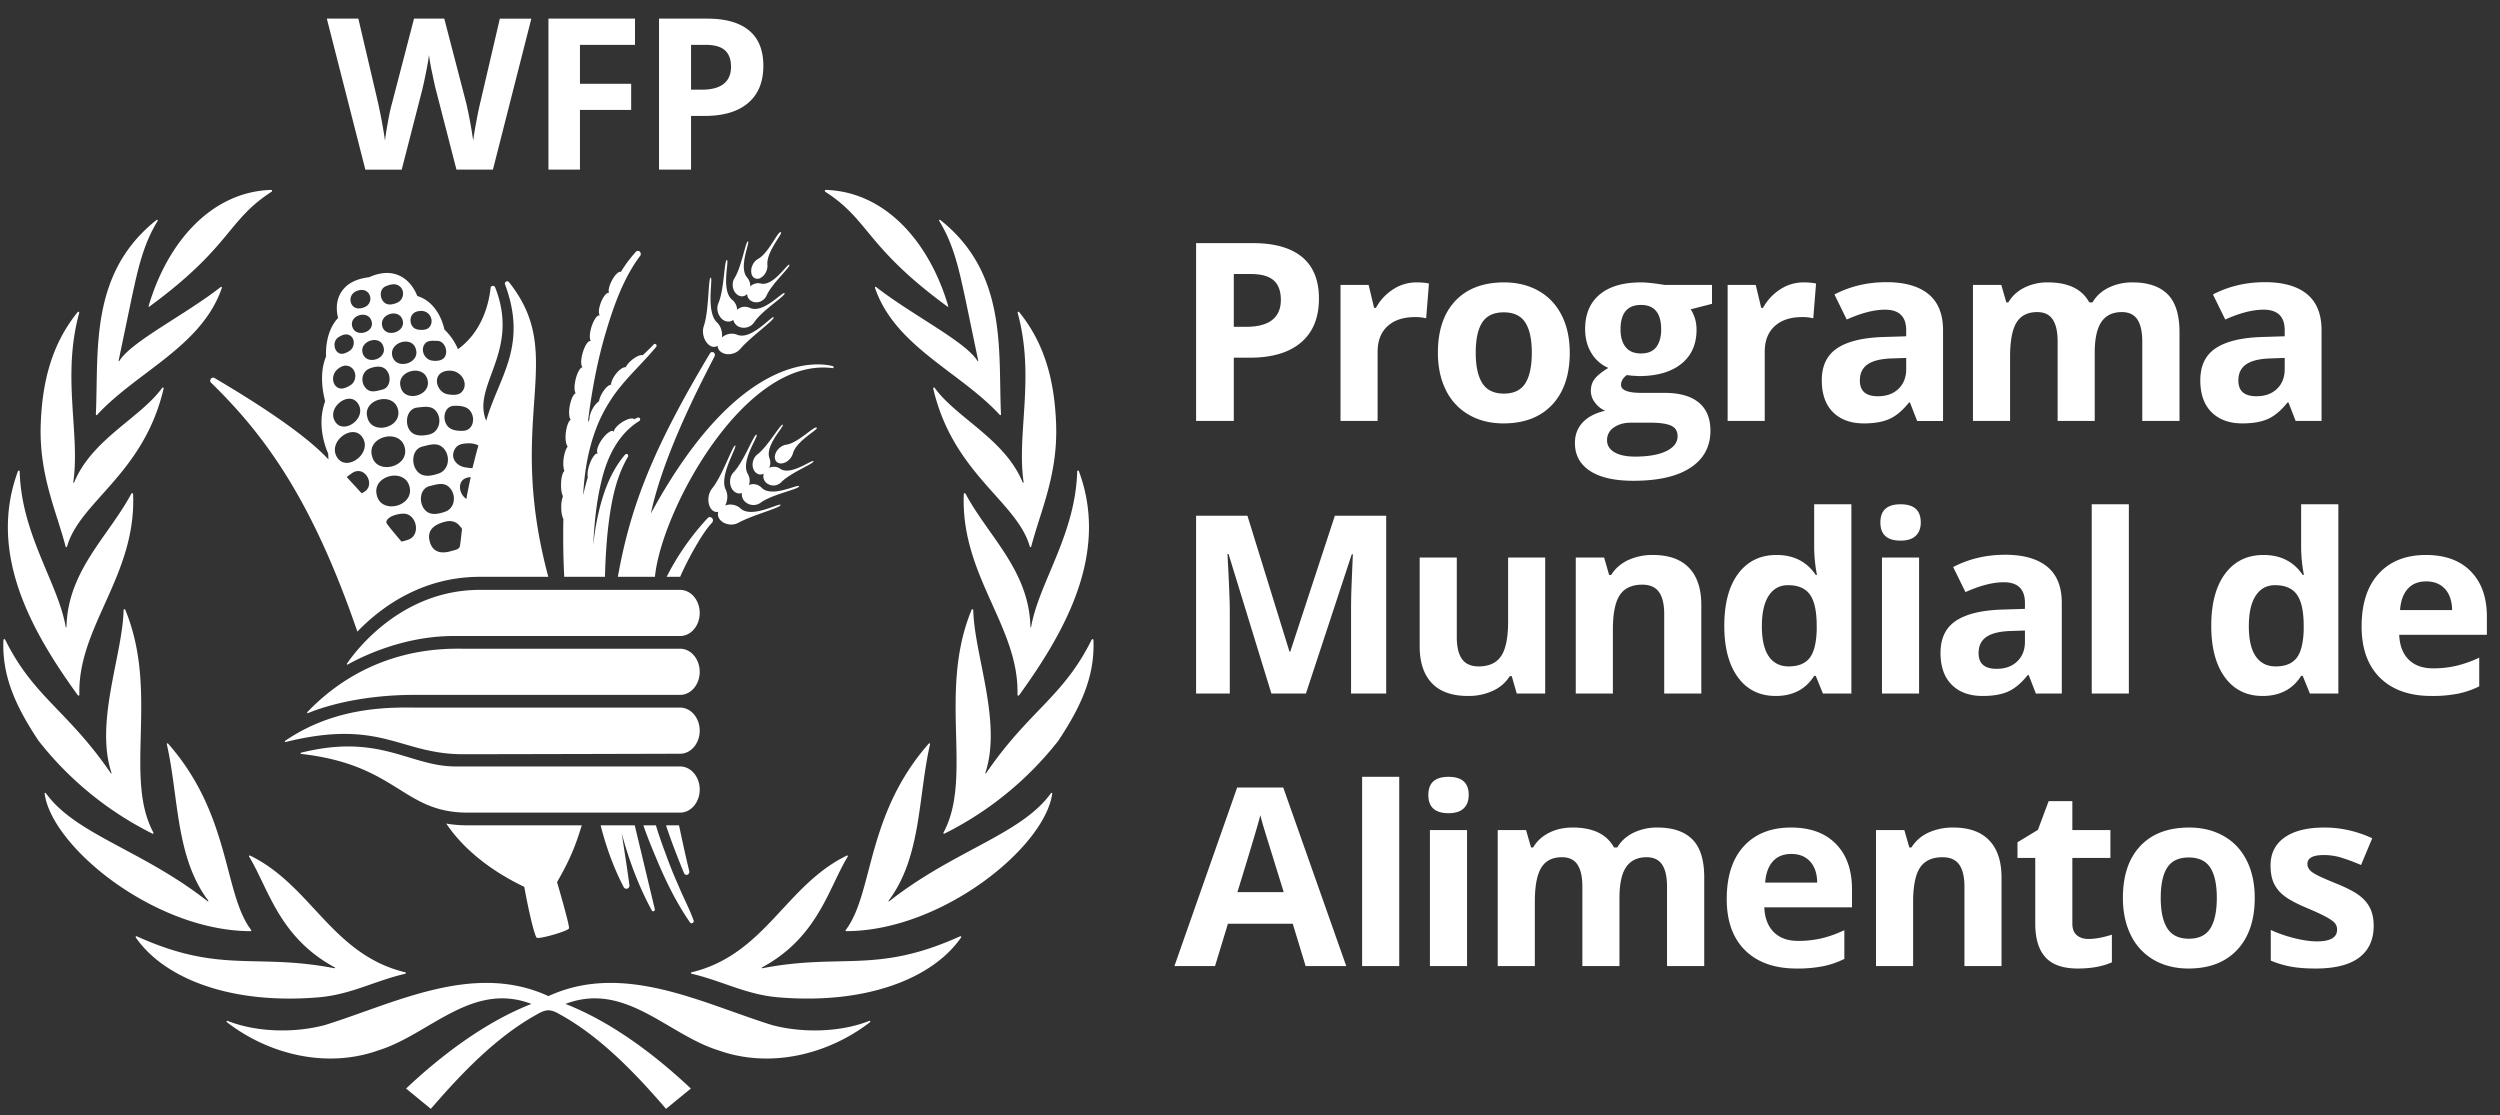 <svg width="130" height="58" xmlns="http://www.w3.org/2000/svg"><rect width="100%" height="100%" fill="#333333" stroke="none"/><path d="M35.934 4.664h.548c.511 0 .895-.101 1.149-.304.254-.202.382-.497.382-.883 0-.39-.108-.678-.32-.865-.214-.186-.547-.28-1.002-.28h-.757v2.332zm3.76-1.246c0 .845-.265 1.491-.793 1.938-.528.449-1.279.672-2.253.672h-.714v2.793h-1.665V.969h2.508c.952 0 1.676.204 2.173.615.496.41.744 1.021.744 1.834zm-9.536 5.403h-1.639V.969h4.501v1.363h-2.862v2.026h2.663v1.359h-2.663v3.104zm-4.526 0h-1.896l-1.063-4.125c-.04-.147-.107-.45-.202-.91a10.34 10.34 0 0 1-.164-.927c-.021.194-.075.505-.16.932a21.01 21.01 0 0 1-.2.916l-1.058 4.114h-1.89L16.995.969h1.639l1.004 4.285c.176.792.302 1.478.381 2.058.022-.204.071-.52.148-.948.077-.429.15-.761.218-.996L21.529.969h1.573l1.144 4.399a23.19 23.19 0 0 1 .36 1.944c.036-.28.094-.628.172-1.045.079-.417.151-.754.215-1.013l.999-4.285h1.638l-1.998 7.852zm-4.073 27.313c-3.051 0-5.009.724-5.544.949-.031.014-.057-.031-.032-.056 3.352-3.485 7.278-3.293 8.222-3.293h11.162c.562 0 1.018.537 1.018 1.201 0 .662-.456 1.199-1.018 1.199H21.559zm2.515 3.085c-3.288 0-4.246-1.868-9.222-.635-.034.009-.057-.038-.028-.058 2.774-1.903 5.791-1.73 7.011-1.73h13.532c.562 0 1.018.537 1.018 1.199s-.456 1.199-1.018 1.199c0 0-8.69.025-11.293.025zm.233 3.037c-3.374 0-3.644-2.49-8.646-3.051-.035-.004-.039-.056-.005-.064 4.109-1.028 5.638.715 8.037.715h11.674c.562 0 1.018.537 1.018 1.2 0 .663-.456 1.2-1.018 1.2h-11.06zm-.732-9.183c-2.716 0-4.968 1.185-5.495 1.484-.029.016-.059-.019-.04-.046.441-.649 2.82-3.837 6.91-3.837h10.417c.562 0 1.018.537 1.018 1.2 0 .662-.456 1.199-1.018 1.199H23.575zm14.941-6.625a.756.756 0 0 0-.444-.205.74.74 0 0 0-.362.043 1.02 1.02 0 0 0 .102-.33.85.85 0 0 0-.083-.512c-.336-.736.624-2.209.503-2.275-.115-.064-.661 1.56-1.191 2.216a.925.925 0 0 0-.199.489.915.915 0 0 0 .086.513c.074.132.186.226.318.234a.294.294 0 0 0 .107-.006c-.007.019-.015.04-.018.059a.453.453 0 0 0 .142.388c.104.111.26.185.44.207a.771.771 0 0 0 .494-.093c.719-.393 2.21-.781 2.178-.919-.029-.138-1.483.715-2.073.191zm1.1-1.074a.636.636 0 0 0-.407-.199.657.657 0 0 0-.268.043c.013-.046.031-.085.037-.131a.726.726 0 0 0-.103-.462c-.364-.677.588-1.956.465-2.019-.123-.064-.646 1.368-1.176 1.934a.69.69 0 0 0-.197.425.765.765 0 0 0 .1.465c.084.123.199.21.338.229a.53.53 0 0 0 .179-.021c-.003.007-.01.018-.008.026a.524.524 0 0 0 .139.398c.1.107.244.181.404.195a.624.624 0 0 0 .434-.117c.619-.447 2.036-.712 1.999-.856-.034-.138-1.391.611-1.936.09zm.962-.993a.548.548 0 0 0-.388-.104.541.541 0 0 0-.197.051c.011-.03.029-.054.04-.083a.7.7 0 0 0-.024-.43c-.231-.665.792-1.648.693-1.728-.1-.074-.764 1.117-1.31 1.536a.648.648 0 0 0-.231.354.648.648 0 0 0 .021.428.437.437 0 0 0 .266.255c.091.029.183.01.27-.027a.408.408 0 0 0-.024.17c.013.136.079.25.187.33a.567.567 0 0 0 .752-.067c.491-.497 1.714-.962 1.665-1.081-.053-.12-1.153.765-1.72.396zm1.895-2.134c-.102-.151-.958.787-1.59.877a.66.66 0 0 0-.359.178.69.69 0 0 0-.221.361.38.38 0 0 0 .055.324.326.326 0 0 0 .3.109.64.64 0 0 0 .364-.181.73.73 0 0 0 .215-.356c.192-.643 1.313-1.214 1.236-1.312zm-17.694 1.27c-.025.093-.209.816-.209.816-.053.029-.273-.019-.331-.024-.422-.04-.8-.407-.638-.845.133-.358.404-.396.748-.412.143-.006.4.028.529.117 0 0-.051.165-.099.348zm-.485 2.182l-.039.247c-.263-.165-.417-.542-.291-.84.097-.226.337-.285.514-.295a49.8 49.8 0 0 0-.184.888zm-.378 2.696c-.033.185-.283.21-.454.261-.496.149-.966.085-1.118-.508-.165-.634.315-.901.83-1.025.28-.066.54-.011.732.226.048.059.105.112.118.168 0 0-.077.704-.108.878zm-1.561-3.122c.383-.092.779-.236 1.073.141.31.396.208 1.031-.291 1.199-.328.111-.725.207-1.005-.061-.368-.351-.342-1.148.223-1.279zm-.376-2.056c.404-.098.822-.247 1.132.149.322.414.215 1.084-.307 1.259-.347.114-.764.215-1.058-.067-.386-.366-.357-1.203.233-1.341zm-.375 4.445c-.105.37-.409.425-.729.502-.21-.257-.774-.909-.784-.986a.205.205 0 0 1 .012-.09c.026-.077.115-.151.181-.194.192-.125.601-.217.822-.172.396.085.603.568.498.94zm-2.005-1.899c-.289-1.024 1.428-1.47 1.693-.466.273 1.032-1.459 1.47-1.693.466zm-.252-2.044c-.294-1.017 1.431-1.464 1.696-.465.273 1.033-1.462 1.472-1.696.465zm-.241-2.009c-.281-.948 1.338-1.368 1.585-.433.255.962-1.365 1.377-1.585.433zm-.166 3.867c-.079.047-.109.072-.136.072l-.77-.838c.009-.024.248-.196.327-.242.64-.356 1.167.662.579 1.008zm-1.461-1.887c-.381-.84 1.005-1.751 1.425-.845.385.834-1 1.761-1.425.845zm1.165-2.66c.438.779-.882 1.648-1.26.81-.336-.722.837-1.565 1.26-.81zm-1.108-1.815c.195-.172.42-.265.651-.154.37.178.381.733.058.954-.147.101-.396.226-.577.181-.397-.101-.472-.68-.132-.981zm.05-1.669c.16-.108.373-.205.556-.13.335.137.324.622.053.816-.124.088-.346.197-.496.157-.338-.085-.422-.634-.113-.843zm.887-2.378c.199-.107.486-.152.665.048a.468.468 0 0 1-.135.734c-.212.106-.498.146-.666-.051a.48.48 0 0 1 .136-.731zm-.157 1.807c-.161-.595.842-.876 1.005-.271.181.587-.845.88-1.005.271zm1.616 1.039c.234.643-.855 1.007-1.067.372-.218-.643.876-1.01 1.067-.372zm.137-3.133c.208-.083.474-.173.706 0 .289.216.226.702-.105.853-.218.099-.496.165-.69-.008-.247-.22-.26-.705.089-.845zm-.192 5.381c-.294.069-.601.186-.844-.066-.313-.322-.224-.885.199-1.039.273-.104.619-.162.842.066.286.293.255.93-.197 1.039zm.006-3.284c-.189-.638.85-.965 1.049-.346.205.635-.871.973-1.049.346zm1.739 1.169c.245.728-.986 1.116-1.212.399-.228-.734 1.011-1.122 1.212-.399zm.066-1.95c.217-.058.446-.037.612.14.251.271.165.734-.208.803-.176.032-.446.019-.583-.101-.246-.218-.234-.731.179-.842zm1.05 1.528c.396 0 .596.582.365.871-.139.175-.439.186-.643.154-.378-.058-.619-.545-.365-.874.155-.199.42-.151.643-.151zm-1.903 2.396c-.244-.837 1.178-1.211 1.396-.38.221.845-1.209 1.217-1.396.38zm.871 1.071c.389-.04.793-.13 1.032.277.249.43.063 1.028-.441 1.129-.33.069-.732.101-.968-.192-.31-.387-.187-1.161.377-1.214zm1.975-1.864c.48.198.642.764.304 1.08-.181.165-.512.133-.735.088-.446-.088-.738-.758-.347-1.076.201-.163.56-.183.778-.092zm.755 2.018c.301.37.189 1.023-.339 1.055-.275.016-.635-.016-.821-.242-.299-.361-.186-1.039.341-1.057.276-.011.633.018.819.244zm2.039-6.664a.12.12 0 0 0-.134-.05c-.063.021-.105.09-.081.151 1.205 3.237-.334 4.831-.977 7.097-.771-1.841 1.785-3.573.468-6.929-.019-.043-.053-.078-.1-.085-.066-.009-.129.018-.139.106-.034.236-.189 2.096-1.698 3.186a3.015 3.015 0 0 0-.703-1.021c-.14-.627-.549-1.488-1.41-1.742-.129-.325-.388-.79-.887-1.04-.469-.234-1.013-.213-1.617.061-.729.085-1.23.37-1.495.845-.25.449-.205.938-.121 1.271-.614.656-.643 1.628-.627 2.009-.365.876-.16 1.899-.045 2.324-.436 1.191-.01 2.346.16 2.729 0 .104.006.202.011.3-1.428-1.562-4.677-3.497-5.918-4.235a.148.148 0 0 0-.181.021.154.154 0 0 0-.008.218c2.769 2.7 5.238 6.032 7.61 12.946 1.184-1.231 3.323-2.849 6.367-2.849h3.562c-2.263-8.428 1.031-11.444-2.037-15.313zm16.836 4.358c-.651-.17-4.808-.906-9.466 7.663.679-3.191 2.745-7.052 3.312-8.173v-.008a.155.155 0 0 0-.043-.192.136.136 0 0 0-.189.035c-3.078 5.133-4.159 8.091-4.797 11.63h1.929c.328-3.412 4.637-11.449 9.23-10.852h.005c.027.006.05-.016.053-.039.01-.03-.008-.059-.034-.064zm-9.262 28.232l-1.042-4.355h-1.774c.281 1.105.682 2.229 1.202 3.215a.16.16 0 0 0 .16.083.165.165 0 0 0 .134-.19c-.121-.922-.265-1.811-.402-2.699.376 1.395.882 2.758 1.565 4.013.018.039.058.057.094.045.05-.011.076-.064.063-.112zm1.793-1.977c-.182-.728-.371-1.621-.533-2.378h-.675c.263.808.617 1.709.932 2.479.031.075.102.112.171.093.081-.024.125-.111.105-.194zm.225 2.561l-.005-.01c-.218-.609-.52-1.154-.758-1.738a23.622 23.622 0 0 1-.707-1.758c-.17-.45-.351-.965-.49-1.433h-.651c.184.545.423 1.132.646 1.658.49 1.188 1.057 2.352 1.779 3.393a.103.103 0 0 0 .123.035c.058-.022.084-.088.063-.147zm.974-20.9c-.05-.075-.171-.091-.228-.03a13.313 13.313 0 0 0-2.147 3.069h.703c.352-.826 1.144-2.285 1.654-2.811l.005-.005c.052-.059.063-.157.013-.223zm-5.354-6.045c.651-1.069 1.617-1.887 2.436-2.875a.097.097 0 0 0-.009-.128c-.031-.035-.083-.035-.118-.003-.186.199-.38.386-.579.571-.087-.042-.307.043-.53.218-.176.139-.302.293-.347.404-.113-.026-.325.106-.517.351-.157.205-.249.42-.247.553-.121.01-.296.164-.446.409-.097.162-.16.319-.181.449a1.227 1.227 0 0 0-.309.353c-.134.224-.202.449-.182.579-.031.057-.062.11-.089.165l.016-.132c.192-1.513.469-3.011.892-4.456.425-1.441.934-2.894 1.808-4.061l.006-.005a.168.168 0 0 0-.016-.21.138.138 0 0 0-.205-.003 6.631 6.631 0 0 0-.785 1.05c-.099-.053-.309.144-.469.452-.147.278-.199.536-.145.635 0 0-.002.008-.008.005-.105-.045-.299.189-.417.502-.115.295-.136.566-.057.657-.006.005-.006.008-.009.013-.118-.043-.309.226-.427.606-.097.321-.108.6-.037.712.005.005 0 .019-.005.016-.121-.043-.304.234-.412.611-.108.364-.1.686.002.749-.118-.013-.283.263-.37.638-.078.324-.07.603.006.715-.116.034-.244.305-.31.656-.063.343-.031.627.052.718-.107.055-.217.334-.257.68-.039.343.011.624.1.715-.089.1-.176.339-.213.627-.036.273-.013.51.04.643-.097.082-.171.359-.174.691-.007.265.032.491.1.621a1.554 1.554 0 0 0-.089.542c-.005.279.039.518.11.643-.021.981-.008 2.025.045 3.008h2.118c.015-.765.065-1.6.141-2.357.15-1.35.373-2.721 1.048-3.874l.005-.008a.114.114 0 0 0-.013-.127c-.04-.035-.095-.035-.132.008-.916 1.063-1.317 2.506-1.553 3.89-.042.271-.076.544-.108.816.058-1.111.161-2.217.415-3.269.292-1.281.874-2.5 1.984-3.183a.097.097 0 0 0 .039-.112.091.091 0 0 0-.11-.066c-.071.021-.136.058-.204.088-.074-.091-.344-.024-.623.153-.265.173-.44.386-.422.503 0 .005-.013.013-.013.002-.003-.013-.005-.026-.013-.034-.1-.082-.367.104-.594.42-.228.316-.317.646-.22.731.006.002.003.01-.002.01-.118-.048-.315.221-.439.596-.089.262-.11.504-.078.643 0 .004-.006.01-.006.01-.091.303-.168.609-.239.919.027-.438.066-.879.129-1.315.187-1.254.564-2.482 1.236-3.528zm6.663-3.498a.749.749 0 0 0-.485-.037.811.811 0 0 0-.326.17.885.885 0 0 0-.018-.345.838.838 0 0 0-.252-.449c-.572-.571-.178-2.291-.312-2.312-.131-.018-.084 1.696-.354 2.498a.92.92 0 0 0-.019.529.889.889 0 0 0 .26.451c.113.099.249.144.378.104a.217.217 0 0 0 .097-.043c0 .022 0 .043.002.064.03.141.129.25.266.314a.722.722 0 0 0 .488.037.792.792 0 0 0 .428-.26c.538-.625 1.802-1.515 1.727-1.634-.076-.117-1.145 1.195-1.88.913zm2.447-2.165c-.082-.117-1.095 1.065-1.785.77a.637.637 0 0 0-.452-.042.676.676 0 0 0-.235.133c-.004-.048 0-.091-.011-.133a.702.702 0 0 0-.255-.398c-.577-.505-.123-2.041-.259-2.057-.14-.016-.137 1.512-.437 2.229a.69.69 0 0 0-.036.468c.042.17.137.311.254.401a.486.486 0 0 0 .394.093.51.51 0 0 0 .161-.082c0 .008-.003.018 0 .026a.529.529 0 0 0 .269.327.643.643 0 0 0 .447.037.626.626 0 0 0 .365-.26c.427-.64 1.661-1.39 1.58-1.512zm.249-1.48c-.09-.093-.816 1.124-1.475.978a.55.55 0 0 0-.399.04.517.517 0 0 0-.168.117c0-.03.008-.059.008-.091a.676.676 0 0 0-.171-.393c-.443-.542.173-1.825.055-1.865-.12-.035-.33 1.315-.697 1.902a.627.627 0 0 0-.095.412c.01.157.076.298.168.396.095.098.21.152.336.144a.377.377 0 0 0 .244-.12c0 .053.01.111.036.167a.444.444 0 0 0 .287.242c.123.04.27.029.401-.035a.595.595 0 0 0 .284-.292c.288-.64 1.273-1.509 1.186-1.602zm-.436-1.69c-.149-.106-.624 1.076-1.189 1.384a.683.683 0 0 0-.275.295.718.718 0 0 0-.079.415c.013.125.071.231.163.284a.319.319 0 0 0 .315-.002.668.668 0 0 0 .28-.298.737.737 0 0 0 .079-.412c-.042-.669.811-1.6.706-1.666zM30.252 42.917h-5.945c-.404 0-.769-.032-1.105-.093.003 0 .003.002.003.002.976 1.451 2.506 2.552 4.058 3.29.238 1.323.537 2.548.645 2.644.11.095 1.632-.343 1.68-.484.044-.14-.622-2.407-.622-2.407.8-1.374 1.047-2.185 1.286-2.952zm14.953 10.169c-1.501.593-3.459.642-5.057.218-3.661-1.14-7.726-3.3-11.629-1.507-3.902-1.793-7.968.367-11.628 1.507-1.598.424-3.556.375-5.057-.218a.038.038 0 0 0-.037.066c2.16 1.671 5.186 2.44 7.91 1.456 2.616-.815 4.828-3.587 7.928-2.404-2.454.959-4.747 2.729-6.519 4.4l1.288 1.057c1.609-1.873 3.42-3.746 5.47-4.886.28-.165.448-.231.645-.242.197.011.365.077.643.242 2.053 1.14 3.864 3.013 5.472 4.886l1.289-1.057c-1.771-1.671-4.065-3.441-6.519-4.4 3.099-1.183 5.312 1.589 7.928 2.404 2.724.984 5.75.215 7.91-1.456.034-.029.005-.082-.037-.066zm-24.129-2.525c-3.826-.927-4.873-4.514-8.072-6.071-.034-.018-.071.022-.05.053 1.008 1.658 1.554 4.198 4.459 5.764.024.012.011.05-.016.042-4.167-.802-5.918.313-10.285-1.661-.037-.016-.076.024-.052.059 1.435 2.083 4.842 3.507 9.508 3.114 1.68-.143 2.897-.85 4.508-1.227.04-.011.04-.065 0-.073zm-8.014-2.2c-1.454-1.905-1.04-5.972-4.322-9.695-.027-.029-.074-.006-.066.031.627 2.742.441 5.857 2.157 8.139.016.024-.008.048-.031.032-3.386-2.665-6.866-3.468-8.415-5.625-.023-.029-.07-.014-.065.024.383 2.792 5.748 7.145 10.713 7.153.029 0 .047-.034.029-.059zm-5.084-5.064c-1.559-2.891.305-7.302-1.464-11.588-.019-.045-.087-.034-.087.014-.052 2.34-1.506 5.835-.627 8.473.01.024-.021.037-.034.016-2.239-3.271-4.015-3.954-5.496-6.948-.021-.045-.089-.033-.091.015C.084 35.314.984 36.973 2 38.514a17.387 17.387 0 0 0 5.928 4.836c.035.016.066-.019.05-.053zM6.921 25.691c-.003-.048-.066-.064-.09-.022-1.189 2.224-3.306 3.994-3.375 6.931-.002.029-.034.031-.039.004-.386-2.266-2.309-4.806-2.393-8.088 0-.05-.071-.063-.09-.016-1.582 4.268.693 8.314 3.116 11.657.026.034.078.014.078-.032-.099-3.542 2.971-6.186 2.793-10.434zm1.511-5.522c-1.123 1.56-3.65 2.663-4.574 4.913-.013.032-.053.024-.047-.013.367-2.522-.607-5.45.307-8.8.013-.048-.047-.08-.076-.043-1.381 1.698-1.848 3.688-1.924 5.838-.094 2.641.834 4.567 1.294 6.358.01.043.065.04.076-.003.661-2.348 3.981-3.762 5.02-8.213.014-.047-.047-.077-.076-.037zm3.047-5.245c-1.847 1.448-4.669 2.843-5.275 3.85-.01.021-.042.005-.037-.016l.685-3.287c.307-1.395.573-2.731 1.344-3.98.024-.037-.021-.08-.055-.053-3.517 2.785-3.003 6.812-3.157 10.11-.003.035.039.051.063.027 2.07-2.246 5.445-3.553 6.49-6.606.013-.037-.026-.069-.058-.045zm2.617-5.049c-3.107.099-5.391 2.716-6.37 6.048-.005.019.021.035.037.024 4.28-3.138 4.041-4.483 6.359-5.976.042-.027.024-.096-.026-.096zm35.828 38.813c-4.364 1.974-6.118.859-10.285 1.661-.026.008-.039-.03-.016-.042 2.906-1.566 3.452-4.106 4.459-5.764.021-.031-.015-.071-.049-.053-3.197 1.557-4.244 5.144-8.073 6.071-.04.008-.04.062 0 .073 1.611.377 2.829 1.084 4.508 1.227 4.666.393 8.076-1.031 9.509-3.114.023-.035-.016-.075-.053-.059zm4.727-7.445c-1.549 2.157-5.029 2.96-8.414 5.625-.021.016-.047-.008-.029-.032 1.714-2.282 1.527-5.397 2.155-8.139.007-.037-.04-.06-.066-.031-3.281 3.723-2.868 7.79-4.32 9.695-.018.025-.003.059.029.059 4.965-.008 10.327-4.361 10.71-7.153.005-.038-.042-.053-.065-.024zm2.207-7.964c-.003-.048-.071-.06-.092-.015-1.48 2.994-3.257 3.677-5.493 6.948-.016.021-.045.008-.037-.016.88-2.638-.572-6.133-.627-8.473 0-.048-.068-.059-.086-.014-1.769 4.286.094 8.697-1.462 11.588-.019.034.013.069.047.053a17.377 17.377 0 0 0 5.928-4.836c1.016-1.541 1.916-3.2 1.822-5.235zm-.756-8.779c-.018-.047-.089-.034-.089.016-.084 3.282-2.008 5.822-2.394 8.088-.005.027-.036.025-.036-.004-.069-2.937-2.189-4.707-3.378-6.931-.024-.042-.087-.026-.087.022-.178 4.248 2.89 6.892 2.79 10.434 0 .046.055.066.082.032 2.419-3.343 4.694-7.389 3.112-11.657zm-1.184-2.436c-.076-2.15-.543-4.14-1.923-5.838-.029-.037-.087-.005-.076.043.913 3.35-.061 6.278.309 8.8.006.037-.036.045-.05.013-.923-2.25-3.451-3.353-4.574-4.913-.026-.04-.087-.01-.076.037 1.039 4.451 4.359 5.865 5.021 8.213.01.043.065.046.075.003.46-1.791 1.389-3.717 1.294-6.358zm-6.023-10.626c-.034-.027-.078.016-.055.053.772 1.249 1.037 2.585 1.344 3.98l.685 3.287c.005.021-.027.037-.037.016-.606-1.007-3.424-2.402-5.275-3.85-.029-.024-.071.008-.058.045 1.045 3.053 4.42 4.36 6.491 6.606.023.024.065.008.062-.027-.154-3.298.36-7.325-3.157-10.11zm-5.954-1.563c-.05 0-.066.069-.027.096 2.318 1.493 2.079 2.838 6.359 5.976.019.011.042-.005.037-.024-.979-3.332-3.262-5.949-6.369-6.048zm21.216 7.119h.645c.603 0 1.054-.119 1.354-.357.299-.239.449-.585.449-1.04 0-.46-.126-.799-.377-1.019-.251-.219-.643-.328-1.179-.328h-.892v2.744zm4.428-1.467c0 .995-.312 1.756-.933 2.283-.622.528-1.507.79-2.653.79h-.842v3.29h-1.96v-9.247h2.953c1.122 0 1.975.242 2.559.724.584.484.876 1.203.876 2.16zm5.068-.842c.262 0 .479.02.652.058l-.145 1.809a2.215 2.215 0 0 0-.569-.064c-.617 0-1.096.158-1.44.475-.344.316-.515.759-.515 1.328v3.599h-1.929v-7.072h1.461l.285 1.19h.095c.218-.397.515-.716.888-.958a2.195 2.195 0 0 1 1.217-.365m3.085 3.657c0 .7.115 1.228.345 1.587.229.358.603.538 1.122.538.514 0 .885-.179 1.11-.534.226-.357.339-.887.339-1.591 0-.701-.114-1.225-.342-1.575-.227-.35-.6-.525-1.119-.525-.515 0-.886.174-1.113.522-.228.347-.342.874-.342 1.578zm4.889 0c0 1.15-.304 2.05-.91 2.7-.608.649-1.454.975-2.537.975-.679 0-1.278-.15-1.797-.447a2.97 2.97 0 0 1-1.195-1.281c-.278-.556-.417-1.205-.417-1.947 0-1.155.301-2.054.904-2.695.603-.64 1.451-.962 2.542-.962.68 0 1.279.149 1.797.444.519.295.917.719 1.196 1.271.278.552.417 1.2.417 1.942zm2.64-1.208c0 .383.088.687.263.91.175.223.441.336.801.336.362 0 .628-.113.797-.336.168-.223.253-.527.253-.91 0-.852-.351-1.278-1.05-1.278-.709 0-1.064.426-1.064 1.278zm-.701 5.755c0 .265.127.474.382.626.256.152.613.228 1.072.228.692 0 1.234-.096 1.626-.285.392-.19.588-.449.588-.777 0-.266-.116-.45-.348-.551-.232-.102-.59-.151-1.075-.151h-1c-.353 0-.65.082-.887.248a.772.772 0 0 0-.358.662zm5.458-8.071v.981l-1.107.285c.203.316.303.67.303 1.062 0 .759-.264 1.35-.793 1.774-.529.424-1.264.636-2.205.636l-.347-.019-.284-.032c-.199.152-.298.321-.298.507 0 .277.354.417 1.062.417h1.202c.776 0 1.368.167 1.775.5.406.333.61.822.61 1.466 0 .827-.345 1.468-1.034 1.923-.689.455-1.68.683-2.97.683-.986 0-1.74-.172-2.26-.515-.522-.344-.782-.826-.782-1.445 0-.426.133-.782.399-1.069.265-.287.655-.492 1.17-.614a1.278 1.278 0 0 1-.519-.414.988.988 0 0 1-.222-.61c0-.27.078-.494.235-.674.156-.179.382-.355.676-.528a1.892 1.892 0 0 1-.882-.772c-.217-.353-.326-.771-.326-1.252 0-.771.251-1.368.753-1.79.501-.422 1.218-.633 2.151-.633.197 0 .432.019.705.054.271.036.445.063.521.079h2.467zm4.759-.133c.262 0 .478.02.652.058l-.145 1.809a2.218 2.218 0 0 0-.57-.064c-.616 0-1.095.158-1.439.475-.344.316-.515.759-.515 1.328v3.599h-1.929v-7.072h1.461l.285 1.19h.094c.219-.397.516-.716.889-.958a2.193 2.193 0 0 1 1.217-.365m5.34 3.928l-.747.026c-.561.016-.978.118-1.252.303-.275.186-.411.468-.411.848 0 .544.312.815.936.815.446 0 .804-.127 1.071-.385.268-.257.403-.599.403-1.025v-.582zm.568 3.277l-.373-.961h-.05c-.325.408-.659.692-1.003.85-.343.158-.792.238-1.343.238-.679 0-1.214-.195-1.604-.582-.39-.388-.585-.941-.585-1.658 0-.751.263-1.303.787-1.66.526-.356 1.317-.554 2.375-.592l1.228-.038v-.309c0-.717-.367-1.075-1.101-1.075-.565 0-1.229.17-1.992.512l-.639-1.303c.814-.425 1.716-.639 2.706-.639.95 0 1.677.207 2.183.62.506.413.759 1.042.759 1.885v4.712h-1.348zm9.235 0h-1.929v-4.13c0-.51-.086-.893-.257-1.149-.17-.255-.439-.382-.806-.382-.493 0-.851.181-1.075.544-.224.363-.335.959-.335 1.789v3.328h-1.93v-7.072h1.474l.26.906h.107c.19-.326.464-.579.823-.763a2.66 2.66 0 0 1 1.233-.276c1.058 0 1.774.346 2.15 1.039h.17c.191-.329.47-.584.839-.766a2.782 2.782 0 0 1 1.249-.273c.801 0 1.407.207 1.819.618.411.411.616 1.069.616 1.976v4.611h-1.936v-4.13c0-.51-.085-.893-.256-1.149-.171-.255-.439-.382-.806-.382-.472 0-.826.168-1.059.506-.234.337-.351.872-.351 1.607v3.548m9.879-3.277l-.747.026c-.56.016-.977.118-1.252.303-.274.186-.411.468-.411.848 0 .544.313.815.937.815.446 0 .803-.127 1.071-.385.268-.257.402-.599.402-1.025v-.582zm.569 3.277l-.373-.961h-.05c-.325.408-.659.692-1.003.85-.344.158-.792.238-1.344.238-.678 0-1.214-.195-1.603-.582-.39-.388-.585-.941-.585-1.658 0-.751.262-1.303.787-1.66.525-.356 1.316-.554 2.375-.592l1.227-.038v-.309c0-.717-.367-1.075-1.1-1.075-.566 0-1.23.17-1.992.512l-.639-1.303c.813-.425 1.716-.639 2.706-.639.949 0 1.677.207 2.183.62.506.413.758 1.042.758 1.885v4.712h-1.347zM66.112 36.063l-2.227-7.254h-.056c.08 1.476.12 2.46.12 2.954v4.3h-1.752v-9.246h2.669l2.188 7.071h.038l2.321-7.071h2.669v9.246h-1.827v-4.376c0-.207.003-.445.008-.714.007-.271.036-.988.086-2.151h-.057l-2.384 7.241h-1.796m12.759 0l-.26-.904h-.102a2.023 2.023 0 0 1-.878.762 3.005 3.005 0 0 1-1.297.269c-.83 0-1.456-.222-1.878-.668-.422-.444-.633-1.084-.633-1.918v-4.612h1.93v4.13c0 .511.089.894.271 1.148.182.255.471.383.866.383.54 0 .93-.18 1.171-.541.24-.36.361-.958.361-1.793v-3.327h1.928v7.071h-1.479m9.597 0h-1.929v-4.129c0-.51-.091-.893-.273-1.149-.181-.255-.469-.382-.866-.382-.54 0-.93.18-1.17.54-.24.362-.36.959-.36 1.793v3.327h-1.93v-7.071h1.474l.26.905h.107c.215-.341.511-.6.889-.775a3.023 3.023 0 0 1 1.287-.263c.822 0 1.446.223 1.872.668.426.445.639 1.087.639 1.926v4.61m4.541-1.41c.493 0 .854-.143 1.085-.43.229-.286.354-.774.375-1.461v-.208c0-.76-.117-1.304-.351-1.632-.233-.329-.614-.493-1.142-.493-.429 0-.763.181-1.002.546-.238.365-.357.895-.357 1.591s.12 1.217.36 1.565c.241.348.584.522 1.032.522zm-.677 1.537c-.831 0-1.484-.323-1.958-.967-.474-.646-.711-1.54-.711-2.682 0-1.16.241-2.064.723-2.71.484-.648 1.149-.972 1.997-.972.889 0 1.568.346 2.036 1.038h.063a7.887 7.887 0 0 1-.145-1.411v-2.263h1.935v9.84h-1.48l-.373-.917h-.082c-.439.696-1.108 1.044-2.005 1.044zm5.53-.127h1.93v-7.071h-1.93v7.071zm-.082-8.898c0-.629.35-.942 1.05-.942.7 0 1.05.313 1.05.942 0 .299-.087.532-.263.698-.175.167-.438.25-.787.25-.7 0-1.05-.316-1.05-.948zm7.517 5.622l-.747.025c-.561.017-.978.119-1.252.304-.275.186-.412.468-.412.848 0 .544.313.815.937.815.446 0 .804-.128 1.071-.386.268-.256.403-.598.403-1.024v-.582zm.568 3.276l-.373-.96h-.05c-.325.408-.659.692-1.003.85-.344.158-.792.237-1.344.237-.678 0-1.213-.194-1.603-.582-.39-.387-.585-.94-.585-1.657 0-.751.263-1.304.787-1.66.525-.356 1.316-.554 2.375-.592l1.228-.038v-.309c0-.717-.368-1.076-1.101-1.076-.565 0-1.229.171-1.992.513l-.639-1.303c.814-.426 1.716-.639 2.706-.639.949 0 1.677.207 2.183.62.506.413.759 1.042.759 1.885v4.711h-1.348zm2.905.001h1.93v-9.841h-1.93zm9.561-1.411c.493 0 .854-.143 1.085-.43.229-.286.354-.774.376-1.461v-.208c0-.76-.117-1.304-.352-1.632-.233-.329-.614-.493-1.141-.493-.43 0-.764.181-1.002.546-.239.365-.358.895-.358 1.591s.12 1.217.361 1.565c.24.348.584.522 1.031.522zm-.677 1.537c-.831 0-1.483-.323-1.958-.967-.474-.646-.711-1.54-.711-2.682 0-1.16.241-2.064.724-2.71.483-.648 1.148-.972 1.996-.972.889 0 1.568.346 2.036 1.038h.063a7.887 7.887 0 0 1-.145-1.411v-2.263h1.935v9.84h-1.48l-.373-.917h-.082c-.439.696-1.107 1.044-2.005 1.044zm8.509-5.958c-.409 0-.73.13-.962.389-.232.26-.364.627-.399 1.104h2.708c-.008-.477-.133-.844-.374-1.104-.24-.259-.564-.389-.973-.389zm.271 5.958c-1.137 0-2.028-.314-2.669-.942-.64-.629-.961-1.519-.961-2.669 0-1.186.296-2.102.889-2.748.592-.648 1.411-.972 2.457-.972.999 0 1.777.285 2.334.855.557.569.834 1.355.834 2.358v.937h-4.559c.021.548.183.976.487 1.284.304.307.729.461 1.277.461a5.28 5.28 0 0 0 1.208-.133 5.93 5.93 0 0 0 1.189-.424v1.493a4.506 4.506 0 0 1-1.081.376 6.837 6.837 0 0 1-1.405.124zm-59.68 10.201c-.619-1.995-.969-3.123-1.047-3.383a9.902 9.902 0 0 1-.167-.62c-.139.54-.538 1.874-1.195 4.003h2.409zm1.139 3.845l-.67-2.201h-3.371l-.671 2.201h-2.112l3.263-9.284h2.397l3.276 9.284h-2.112zm2.937 0h1.93v-9.841h-1.93zm3.526 0h1.93v-7.071h-1.93v7.071zm-.082-8.898c0-.629.349-.943 1.05-.943.7 0 1.049.314 1.049.943 0 .299-.087.532-.262.698-.175.167-.438.25-.787.25-.701 0-1.05-.316-1.05-.948zm9.938 8.898h-1.929v-4.13c0-.509-.085-.892-.256-1.148-.17-.255-.44-.382-.806-.382-.493 0-.852.181-1.075.544-.224.362-.335.959-.335 1.789v3.327h-1.93v-7.071h1.474l.26.905h.107c.189-.325.464-.579.822-.762.359-.184.77-.276 1.234-.276 1.057 0 1.774.346 2.15 1.038h.17c.19-.329.47-.584.839-.765a2.782 2.782 0 0 1 1.249-.273c.801 0 1.407.206 1.818.617.411.411.616 1.07.616 1.977v4.61h-1.935v-4.13c0-.509-.085-.892-.256-1.148-.171-.255-.439-.382-.807-.382-.471 0-.825.168-1.058.506-.235.337-.352.872-.352 1.606v3.548m8.937-5.831c-.409 0-.73.13-.962.389-.232.26-.364.627-.399 1.103h2.707c-.007-.476-.132-.843-.373-1.103-.24-.259-.564-.389-.973-.389zm.271 5.958c-1.138 0-2.028-.314-2.669-.942-.64-.629-.961-1.519-.961-2.669 0-1.186.296-2.102.889-2.748.592-.648 1.411-.972 2.457-.972.999 0 1.777.285 2.334.855.557.569.834 1.355.834 2.358v.937h-4.56c.022.547.184.976.488 1.284.303.307.729.461 1.277.461a5.28 5.28 0 0 0 1.208-.133c.38-.088.775-.23 1.189-.424v1.493a4.499 4.499 0 0 1-1.082.376 6.82 6.82 0 0 1-1.404.124zm10.659-.127h-1.928v-4.13c0-.509-.091-.892-.273-1.148-.181-.255-.47-.382-.866-.382-.54 0-.93.18-1.17.54-.24.361-.36.959-.36 1.793v3.327h-1.93v-7.071h1.474l.259.905h.108c.215-.342.511-.6.888-.775a3.028 3.028 0 0 1 1.288-.263c.822 0 1.446.223 1.872.668.425.444.638 1.087.638 1.926v4.61m4.525-1.41c.337 0 .741-.074 1.214-.222v1.436c-.481.215-1.072.323-1.771.323-.771 0-1.334-.195-1.685-.586-.353-.389-.529-.974-.529-1.755v-3.408h-.924v-.816l1.063-.646.557-1.492h1.233v1.505h1.979v1.449h-1.979v3.408c0 .275.077.477.231.608.154.131.358.196.611.196m3.754-2.138c0 .701.115 1.229.344 1.587.23.359.604.538 1.122.538.515 0 .885-.178 1.111-.534.225-.356.339-.887.339-1.591 0-.7-.115-1.224-.342-1.575-.228-.349-.601-.524-1.119-.524-.515 0-.886.174-1.114.521-.227.348-.341.874-.341 1.578zm4.888 0c0 1.151-.303 2.051-.91 2.701-.607.649-1.453.974-2.536.974-.68 0-1.278-.149-1.797-.446a2.97 2.97 0 0 1-1.195-1.281c-.278-.556-.417-1.205-.417-1.948 0-1.155.301-2.053.904-2.694s1.45-.962 2.542-.962c.68 0 1.278.149 1.797.443.519.295.917.719 1.195 1.272.279.552.417 1.199.417 1.941zm6.186 1.449c0 .725-.252 1.277-.756 1.657-.504.379-1.258.569-2.261.569-.514 0-.953-.035-1.316-.104a5.087 5.087 0 0 1-1.018-.307v-1.594c.359.168.762.31 1.211.423.449.114.845.171 1.186.171.7 0 1.05-.202 1.05-.606a.502.502 0 0 0-.139-.37c-.093-.095-.253-.204-.481-.324-.227-.12-.531-.26-.911-.42-.544-.227-.943-.438-1.198-.632a1.791 1.791 0 0 1-.557-.667c-.116-.251-.173-.56-.173-.927 0-.628.243-1.114.73-1.458.487-.344 1.177-.516 2.071-.516.852 0 1.68.186 2.486.557l-.582 1.391a10.896 10.896 0 0 0-.993-.373 3.15 3.15 0 0 0-.943-.145c-.568 0-.853.154-.853.462 0 .173.091.322.275.449.184.126.585.313 1.205.562.552.224.957.433 1.214.626.257.195.447.418.569.671.122.253.184.555.184.905" fill="#FFF" fill-rule="evenodd"/></svg>